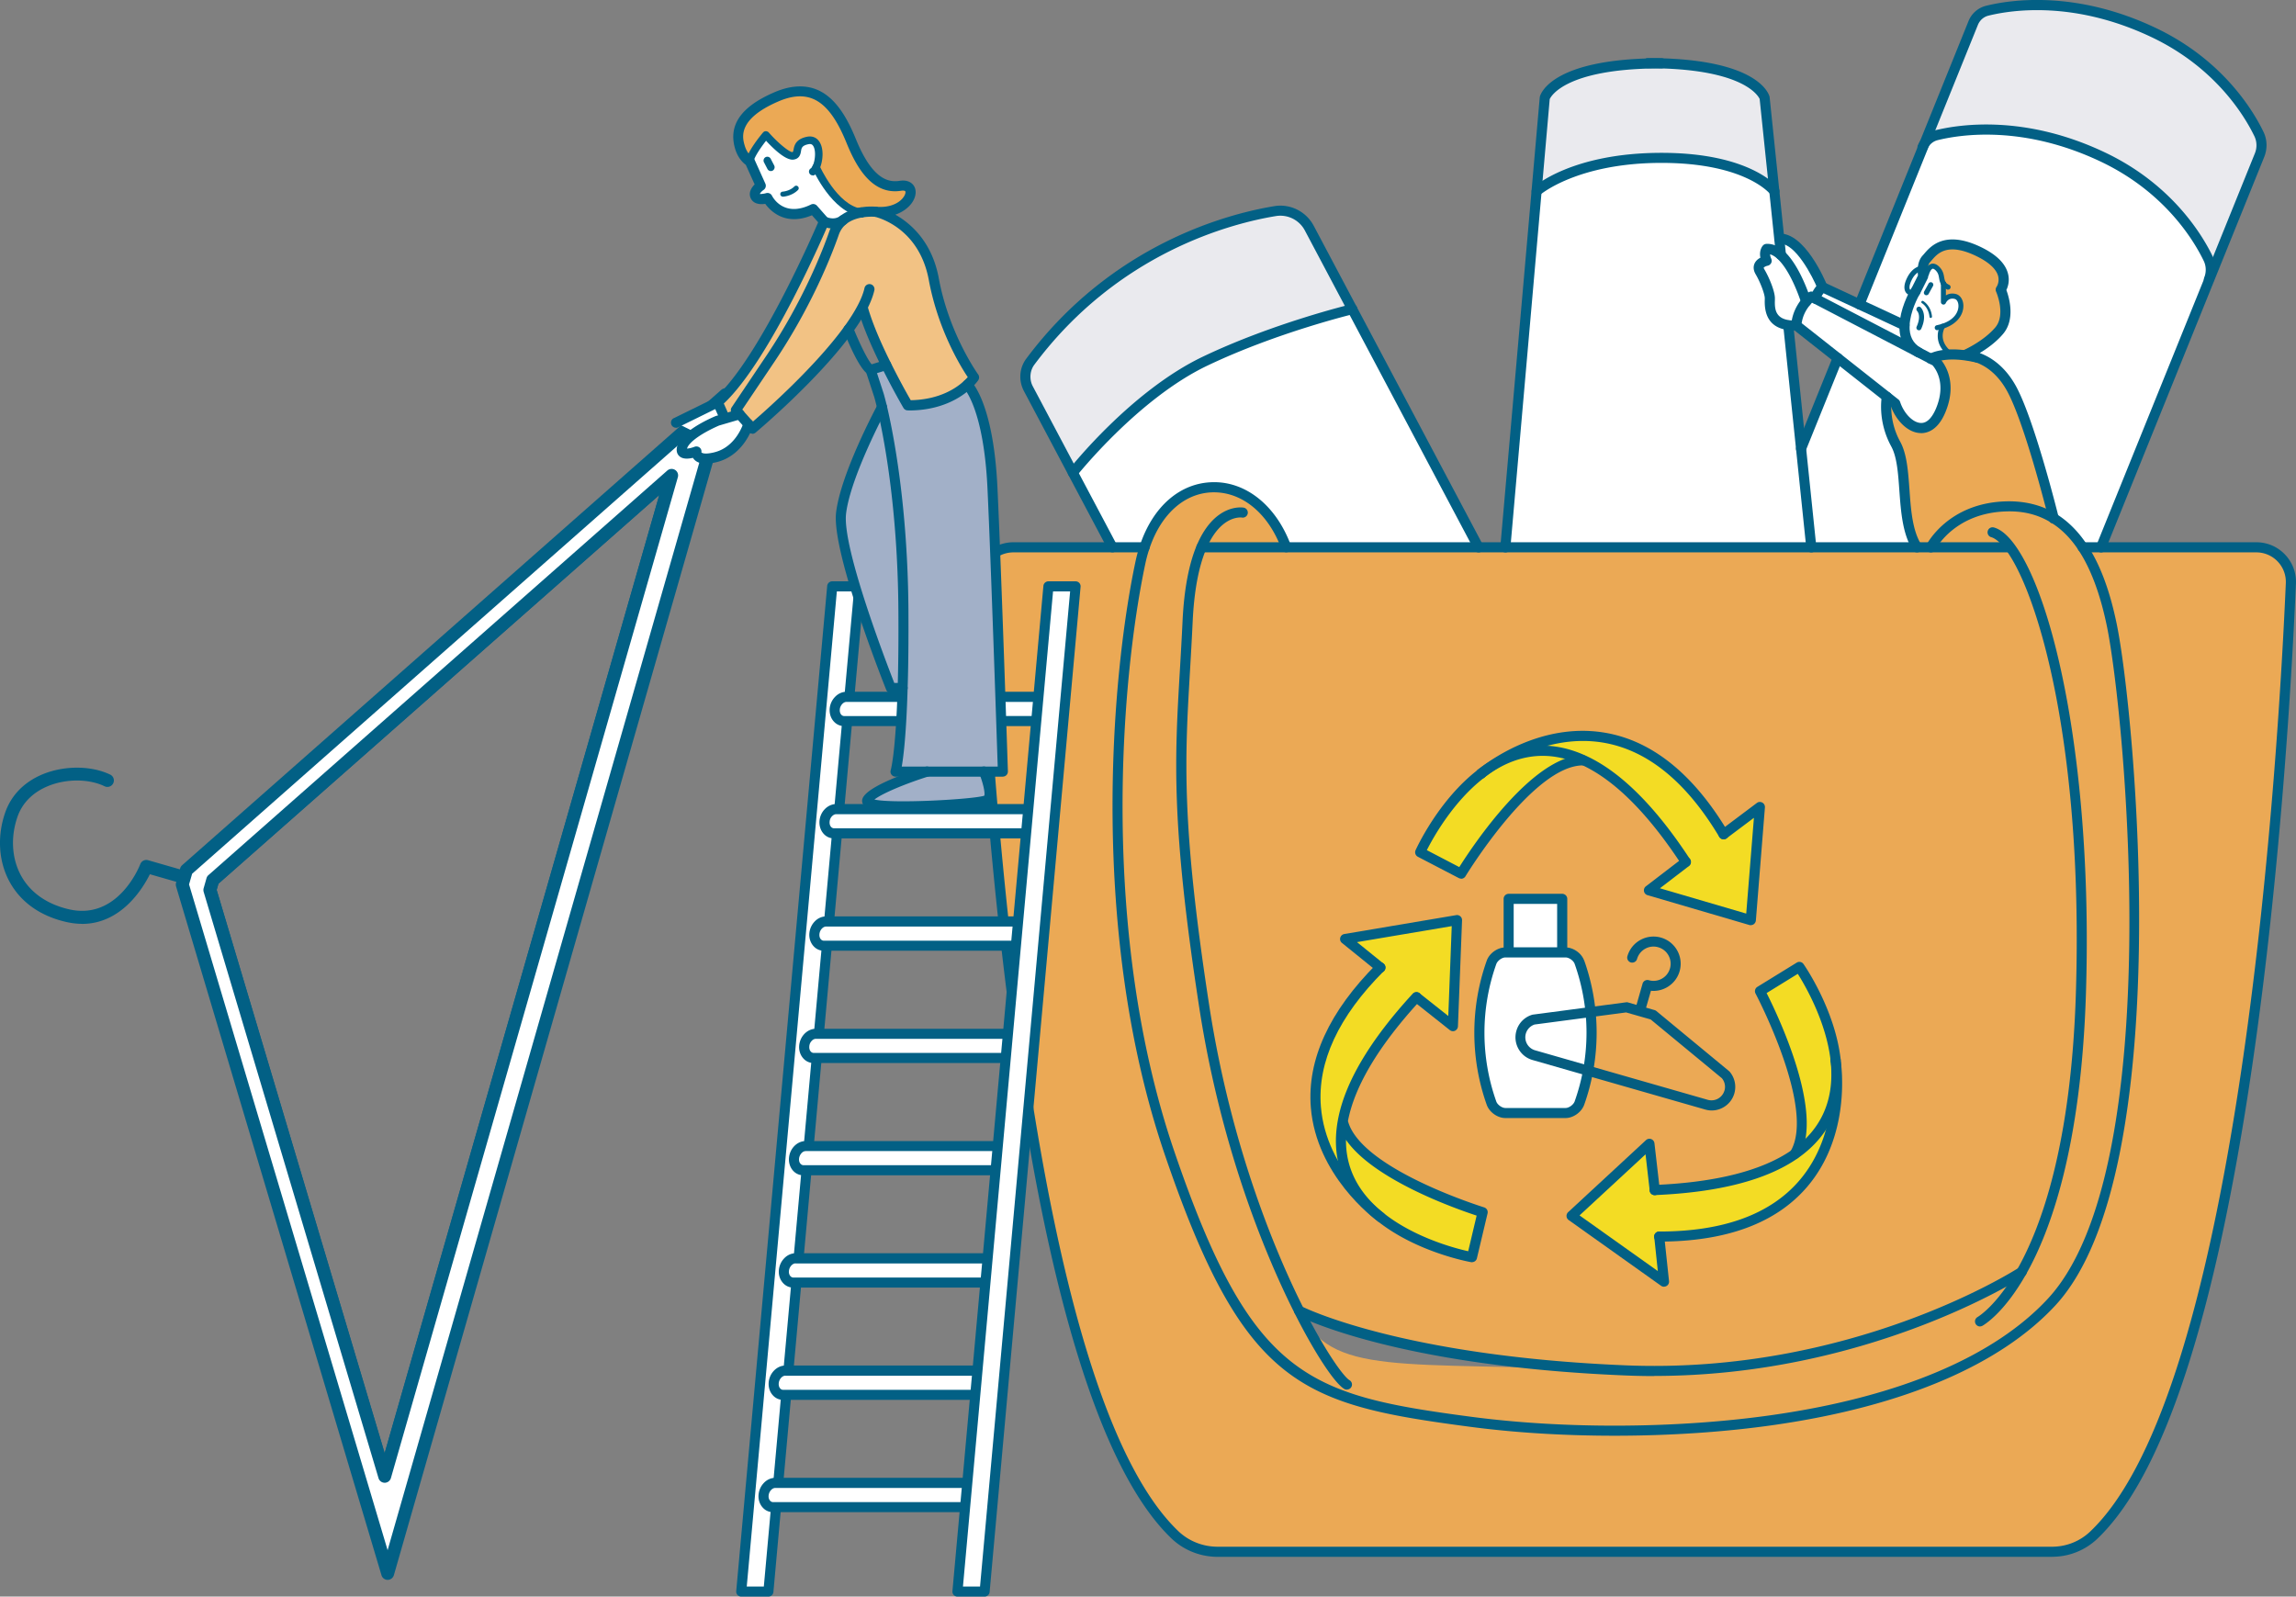 <svg xmlns="http://www.w3.org/2000/svg" viewBox="0 0 340.24 236.61"><rect x="0" y="0" width="340.24" height="236.61" fill="#808080" stroke="none"/><defs><style>.d{fill:#f3dc24}.e{fill:#026085}.f{fill:#eba955}.g{fill:#eaeaee}.h{fill:#fff}.i{fill:#f2c284}.k{fill:#a2b0c8}</style></defs><g id="b"><g id="c"><path class="e" d="M57.01 219.74c-.43 0-.8-.28-.92-.69l-25.91-86.88a.99.99 0 010-.54l.42-1.48c.05-.18.15-.34.29-.46l68-59.96a.963.963 0 011.56.99l-19.89 69.39-22.62 78.93c-.12.41-.49.7-.92.7zm-24.9-87.85L57 215.35 97.69 73.36l-65.32 57.6-.27.93zm47.53 7.96zm-67.48-2.94c-.74 0-1.53-.09-2.36-.28-3.81-.87-6.69-2.91-8.34-5.88-1.67-3.01-1.92-6.78-.69-10.33.89-2.57 2.81-4.53 5.54-5.67 3.18-1.32 7.19-1.31 9.99.03a.96.96 0 11-.83 1.73c-2.33-1.12-5.72-1.12-8.41.01-1.54.64-3.57 1.95-4.47 4.53-1.05 3.04-.85 6.23.56 8.77 1.38 2.48 3.83 4.19 7.09 4.94 7.24 1.65 10.42-6.36 10.55-6.7.18-.47.69-.72 1.16-.58l5.63 1.62a.962.962 0 11-.53 1.85l-4.84-1.39c-1.02 2.06-4.22 7.36-10.05 7.36z"/><path class="h" d="M47.39 111.51l-5.43 4.79-10.04 8.86-4.29 3.79-.31 1.07-.31 1.07 30.44 102.08 23.23-81.03.04-.13 3.05-10.64.56-1.94 4.8-16.74 18.4-64.19-60.13 53.01zm33.58 23.69l-1.33 4.65-2.86 9.99-19.76 68.94-25.91-86.88.42-1.48 4.06-3.57 2.05-1.81 14.15-12.47.79-.7 46.95-41.41-14.19 49.49-4.37 15.25z"/><path class="e" d="M57.45 234.13c-.43 0-.8-.28-.92-.69L26.09 131.36a.99.99 0 010-.54l.61-2.14c.05-.18.15-.33.29-.46l79.89-70.44a.963.963 0 011.56.99L58.37 233.43c-.12.41-.49.7-.92.7zM28.02 131.08l29.42 98.65L105.68 61.4l-57.66 50.84-19.55 17.25-.46 1.6zm19.37-19.57zm9.62 108.23c-.43 0-.8-.28-.92-.69l-25.91-86.88a.99.99 0 010-.54l.42-1.48c.05-.18.15-.34.29-.46l68-59.96a.963.963 0 011.56.99L57.93 219.04c-.12.41-.49.7-.92.7zm-24.9-87.85L57 215.35l23.05-80.41L97.7 73.36l-65.32 57.6-.27.93z"/><path class="f" d="M334.35 81.11c2.93 0 5.26 2.43 5.13 5.35-1.02 23.76-6.48 119.43-29.2 141.04a8.954 8.954 0 01-6.18 2.47H180.47c-2.38 0-4.67-.9-6.39-2.55-22.61-21.73-28.08-116.93-29.11-140.84a5.248 5.248 0 015.24-5.47h19.4c-.25.73-.46 1.51-.63 2.34-3.04 14.37-7.47 52.81 4.33 87.4 11.8 34.58 20.68 36.69 44.51 39.84 23.84 3.16 68.01 1.99 86.23-17.76 18.23-19.75 11.34-88.57 8.88-100.37-1-4.79-2.41-8.61-4.3-11.45h25.72z"/><path class="g" d="M334.75 19.86c.47.97.5 2.09.1 3.09l-7.47 18.47-.04-.02c.4-1 .37-2.12-.1-3.09-1.54-3.2-5.92-10.44-15.57-15.03-11.67-5.56-21.15-4.13-24.7-3.25-.77.19-1.43.69-1.83 1.35l7.28-18.02a2.99 2.99 0 012.06-1.79c3.55-.88 13.03-2.31 24.7 3.25 9.65 4.59 14.02 11.82 15.57 15.03z"/><path class="h" d="M327.24 38.32c.47.97.5 2.09.1 3.09l.04.02-16.04 39.68h-2.7c-1.23-1.87-2.67-3.31-4.32-4.32-.34-1.35-3.68-14.63-6.29-19.28-1.58-2.84-3.62-4.03-5.05-4.53-1.05-.37-1.78-.37-1.78-.37s3.11-1.32 5.04-3.6c1.93-2.28.23-6.08.23-6.08s2.17-2.98-3.21-5.61c-5.38-2.63-7.01.17-7.83 1.05-.35.38-.48.92-.52 1.4s-1.19-.08-2 1.65c-.82 1.72.11 2.31.93 1.79-.09.16-1.5 2.6-1.6 5.02l-6.69-3.11 9.59-23.72c.4-.67 1.06-1.16 1.83-1.35 3.55-.88 13.03-2.31 24.7 3.25 9.65 4.59 14.02 11.82 15.57 15.03z"/><path class="f" d="M178.04 81.11c-1.01 2.39-1.81 5.89-2.05 10.98-.82 17.41-2.46 25.12 2.45 57.02 2.98 19.34 9.09 35.25 14.06 45.14s14.26 7.44 48.41 8.84c33.47 1.38 57.71-13.97 58.66-14.58 3.81-6.71 8.1-19.1 8.79-41.27 1.1-35.22-5.2-59.1-10.53-66.21l-.11.08H286.1s2.97-5.84 11.15-6.07c2.68-.08 5.02.51 7.05 1.76 1.64 1.01 3.08 2.45 4.32 4.32 1.88 2.84 3.3 6.67 4.3 11.45 2.46 11.8 9.35 80.62-8.88 100.37-18.23 19.74-62.39 20.91-86.23 17.76-23.83-3.15-32.71-5.25-44.51-39.84-11.8-34.59-7.36-73.03-4.33-87.4.17-.83.38-1.61.63-2.34 3.99-12.03 16.69-11.67 20.99 0h-12.55z"/><path class="f" d="M297.84 81.03c5.32 7.12 11.63 31 10.53 66.21-.69 22.17-4.98 34.56-8.79 41.27-.95.61-25.19 15.96-58.66 14.58-34.15-1.4-48.41-8.84-48.41-8.84-4.98-9.89-11.08-25.79-14.06-45.14-4.91-31.9-3.27-39.61-2.45-57.02.24-5.1 1.04-8.59 2.05-10.98h119.7l.11-.08z"/><path class="f" d="M298.03 57.51c2.6 4.65 5.95 17.94 6.29 19.28-2.02-1.24-4.36-1.83-7.05-1.76-8.17.23-11.15 6.07-11.15 6.07h-2.06c-2.63-4.15-1.16-11.68-3.15-15.31-1.99-3.62-1.31-7-1.31-7l1.25.99c1.05 3.21 4.73 5.78 6.71 1.05 1.99-4.73-.76-7.3-.76-7.3l-.69-.36s.9-.61 2.97-.66c1.01-.03 2.29.08 3.88.46 1.43.5 3.47 1.7 5.05 4.53z"/><path class="f" d="M288.01 42.03c-.46-.66-.11-1.47-.96-2.27-1.11-1.04-1.58.86-1.58.86l-.54.07c-.03-.22-.06-.56-.02-.93.04-.48.17-1.01.52-1.4.82-.87 2.46-3.68 7.83-1.05 5.38 2.63 3.21 5.61 3.21 5.61s1.7 3.8-.23 6.08c-1.93 2.28-5.04 3.6-5.04 3.6s.73 0 1.78.37c-1.59-.37-2.88-.48-3.88-.46-2.57-1.91-1.22-4.15-1.22-4.15 3.35-1.07 3.11-4.08 1.92-4.41-1.29-.35-1.79.82-1.79.82v-2.75z"/><path class="h" d="M287.88 48.36s-1.35 2.25 1.22 4.15c-2.08.05-2.97.66-2.97.66l-1.78-.92-.04-.02c-1.67-.94-2.13-2.47-2.08-4.01.09-2.42 1.51-4.86 1.6-5.02l1.13-2.26s-.02-.09-.04-.24l.54-.07s.47-1.9 1.58-.86c.85.8.5 1.61.96 2.26v2.75s.5-1.17 1.79-.82c1.19.32 1.43 3.34-1.92 4.41z"/><path class="h" d="M286.81 53.53s2.75 2.57.76 7.3-5.67 2.16-6.71-1.05l-1.25-.99-7.28-5.74-6.14-4.84c.11-1.62.86-2.81 1.47-3.52.42-.49.76-.74.76-.74l.65.34 15.25 7.94.04.02 1.78.92.69.36zm-1.84-12.59l-1.13 2.26c-.82.52-1.75-.07-.93-1.79.82-1.73 2-1.65 2-1.65-.04.37 0 .72.02.93.02.15.04.24.04.24z"/><path class="h" d="M284.31 52.23l-15.25-7.94c.06-.89.99-1.74.99-1.74l5.5 2.56 6.69 3.11c-.06 1.53.41 3.07 2.08 4.01zm-.24 28.88h-15.65l-1.51-14.6 5.43-13.44 7.28 5.74s-.68 3.38 1.31 7c1.99 3.62.52 11.16 3.15 15.31z"/><path class="h" d="M270.05 42.55s-.92.85-.99 1.74l-.65-.34s-.34.25-.76.74c0 0-1.48-4.83-3.73-6.89l-.25-2.43c3.39-.17 6.38 7.18 6.38 7.18z"/><path class="h" d="M266.9 66.5l1.51 14.6h-45.34l4.63-52.77s5.42-4.94 18.5-4.94 16.73 4.94 16.73 4.94l.73 7.04.25 2.43c-.65-.6-1.36-.96-2.11-.92 0 0-.53.59 0 1.76 0 0-1.76.35-.99 1.63.76 1.29 1.46 3.16 1.46 3.92 0 .69-.43 3.55 2.74 3.98v.05l1.89 18.28z"/><path class="h" d="M263.92 37.81c2.25 2.07 3.73 6.89 3.73 6.89-.6.71-1.36 1.9-1.47 3.52-.44.02-.83 0-1.18-.05-3.16-.44-2.74-3.3-2.74-3.98 0-.76-.7-2.63-1.46-3.92s.99-1.63.99-1.63c-.53-1.17 0-1.76 0-1.76.75-.04 1.47.33 2.11.92z"/><path class="g" d="M261.5 14.51l1.43 13.82s-3.64-4.94-16.73-4.94-18.5 4.94-18.5 4.94l1.21-13.82s1.34-4.93 16.3-5.13c14.95.21 16.29 5.13 16.29 5.13z"/><path class="h" d="M200.39 45.82l18.71 35.29h-28.51c-4.3-11.67-17-12.03-20.99 0h-4.76l-5.87-11.06s9.06-11.48 19.57-16.51c10.52-5.02 21.84-7.72 21.84-7.72z"/><path class="g" d="M194.02 33.8l6.37 12.02s-11.32 2.69-21.84 7.72c-10.51 5.03-19.57 16.51-19.57 16.51l-6.59-12.42c-.3-.56-.45-1.18-.45-1.79 0-.8.25-1.59.74-2.25 12.46-16.67 29.11-21.13 36.27-22.3 2.05-.34 4.08.69 5.06 2.52z"/><path class="e" d="M297.74 81.86h-119.7c-.41 0-.75-.33-.75-.75s.33-.75.75-.75h119.7c.41 0 .75.33.75.75s-.33.75-.75.75z"/><path class="e" d="M304.1 230.72H180.47c-2.6 0-5.06-.98-6.91-2.76-22.51-21.64-28.15-113.66-29.34-141.35-.07-1.65.52-3.21 1.66-4.4s2.68-1.85 4.32-1.85h19.4c.41 0 .75.33.75.75s-.33.75-.75.75h-19.4c-1.24 0-2.39.49-3.25 1.39s-1.3 2.07-1.25 3.3c.5 11.54 2.12 41.57 6.45 71.16 5.39 36.78 12.93 60.05 22.43 69.17 1.57 1.51 3.66 2.34 5.87 2.34h123.63c2.12 0 4.14-.8 5.67-2.26 9.54-9.07 17.11-32.38 22.52-69.28 4.34-29.65 5.96-59.71 6.46-71.25.05-1.21-.38-2.35-1.21-3.22a4.363 4.363 0 00-3.17-1.35h-25.72c-.41 0-.76-.33-.76-.75s.32-.75.73-.75h25.75c1.62 0 3.13.64 4.25 1.81s1.7 2.7 1.63 4.32c-.5 11.57-2.12 41.69-6.47 71.41-5.45 37.24-13.18 60.84-22.96 70.14a9.686 9.686 0 01-6.7 2.67z"/><path class="e" d="M223.08 81.86h-.07a.756.756 0 01-.68-.81l5.84-66.6s.01-.09.02-.13c.15-.56 1.93-5.48 17.01-5.68.32-.01.66-.01 1.01-.01.41 0 .75.33.75.75s-.33.75-.75.75c-.29 0-.65 0-.97.01-13.2.18-15.37 4.07-15.59 4.55l-5.83 66.5a.74.74 0 01-.74.68z"/><path class="e" d="M263.92 38.52c-.41 0-.75-.29-.75-.71l-2.41-23.14c-.18-.4-2.26-4.37-15.57-4.55-.33-.01-.65 0-.99-.01-.41 0-.75-.33-.75-.75s.33-.75.75-.75c.35 0 .69 0 1.03.01 15.06.21 16.83 5.12 16.99 5.68.01.04.02.08.02.12l2.42 23.3c0 .41-.33.79-.75.79zm4.49 43.34c-.38 0-.7-.29-.74-.67l-3.41-32.88a.75.75 0 01.67-.82c.41-.04.78.26.82.67l3.41 32.88a.75.75 0 01-.67.82h-.08z"/><path class="e" d="M262.94 29.08c-.23 0-.46-.11-.6-.3-.03-.04-3.67-4.64-16.13-4.64s-17.95 4.7-18 4.75c-.31.27-.78.25-1.05-.05-.28-.3-.25-.78.05-1.05.23-.21 5.78-5.14 19.01-5.14s17.17 5.03 17.33 5.25c.25.33.17.8-.16 1.04-.13.1-.29.15-.44.15zm48.4 52.78c-.09 0-.19-.02-.28-.05a.74.74 0 01-.41-.97l23.51-58.15c.32-.81.29-1.72-.08-2.49-1.4-2.9-5.68-10.14-15.22-14.68-11.47-5.46-20.75-4.05-24.2-3.2-.7.17-1.27.68-1.55 1.35L276.24 45.4a.74.74 0 01-.97.41.74.74 0 01-.41-.97L291.72 3.1A3.788 3.788 0 01294.3.86c3.61-.9 13.3-2.37 25.2 3.3 9.96 4.74 14.45 12.33 15.92 15.38.56 1.15.6 2.5.12 3.7L312.03 81.4c-.12.29-.4.47-.69.47zM266.9 67.25a.75.75 0 01-.67-1.09l5.41-13.38a.74.74 0 01.97-.41c.38.15.57.59.41.97l-5.43 13.44c-.04.09-.09.18-.16.25-.15.15-.34.22-.53.22z"/><path class="e" d="M327.34 42.16c-.09 0-.19-.02-.28-.05a.753.753 0 01-.42-.97c.32-.81.3-1.72-.08-2.49-1.4-2.9-5.68-10.14-15.22-14.68-11.47-5.46-20.75-4.05-24.2-3.2-.57.14-1.07.51-1.37 1.01-.08.12-.13.23-.18.34a.75.75 0 01-.98.4.76.76 0 01-.41-.98c.08-.2.18-.38.29-.56a3.7 3.7 0 012.28-1.67c3.61-.89 13.3-2.37 25.2 3.3 9.97 4.74 14.45 12.33 15.92 15.38.56 1.15.6 2.5.12 3.7-.12.29-.4.47-.69.47zM219.1 81.86c-.27 0-.53-.14-.66-.4l-25.08-47.31a4.103 4.103 0 00-4.28-2.13c-6.63 1.09-23.39 5.41-35.79 22.01-.39.52-.59 1.14-.59 1.8 0 .5.12 1 .36 1.44l12.45 23.49c.19.36.05.82-.31 1.01-.36.19-.82.05-1.01-.31l-12.45-23.49c-.35-.66-.54-1.4-.54-2.14 0-.99.31-1.92.89-2.69 12.73-17.03 29.94-21.47 36.75-22.59 2.35-.39 4.71.78 5.84 2.91l25.08 47.31a.754.754 0 01-.66 1.1z"/><path class="e" d="M158.98 70.79c-.16 0-.33-.05-.46-.16a.748.748 0 01-.12-1.05c.37-.47 9.29-11.68 19.84-16.72 10.47-5 21.87-7.74 21.99-7.77a.745.745 0 11.35 1.45c-.11.03-11.36 2.73-21.69 7.66-10.23 4.89-19.22 16.19-19.31 16.3-.15.19-.37.28-.59.28zm145.32 6.8c-.31 0-.58-.17-.67-.49 0 0-.02-.05-.04-.16-.36-1.45-3.67-14.54-6.21-19.07-1.47-2.64-3.34-3.74-4.64-4.19-.9-.32-1.53-.33-1.54-.33-.35 0-.66-.26-.73-.6-.07-.35.11-.69.44-.83.03-.01 2.98-1.29 4.77-3.4 1.6-1.89.14-5.26.12-5.29a.73.73 0 01.08-.74c.01-.02.45-.67.22-1.57-.27-1.04-1.36-2.05-3.15-2.93-4.37-2.14-5.82-.43-6.69.58-.1.12-.19.22-.27.31-.22.24-.3.65-.32.94-.03.35 0 .68.02.79 0 .1.02.15.02.17.04.17.02.35-.06.5l-1.13 2.26c-.19.37-.63.52-1 .33a.736.736 0 01-.33-1l1.03-2.05v-.04c-.05-.39-.05-.75-.02-1.08.06-.76.3-1.38.71-1.83.07-.08.15-.16.23-.26.92-1.08 3.07-3.6 8.48-.96 2.25 1.1 3.58 2.42 3.95 3.94.26 1.05-.02 1.92-.25 2.39.4 1.08 1.37 4.32-.49 6.51-1.04 1.23-2.38 2.18-3.46 2.83 1.54.56 3.67 1.86 5.33 4.83 2.63 4.71 5.99 17.97 6.36 19.47.1.39-.12.85-.52.95-.08.02-.15.03-.23.03z"/><path class="e" d="M284.31 52.98c-.12 0-.25-.03-.37-.1-1.69-.95-2.54-2.57-2.46-4.68.09-2.37 1.31-4.7 1.69-5.35.2-.36.66-.49 1.02-.29s.49.65.29 1.01c-.24.43-1.42 2.6-1.5 4.68-.06 1.56.5 2.65 1.7 3.33.36.2.49.66.28 1.02-.14.24-.39.38-.65.38z"/><path class="e" d="M284.68 64.18h-.12c-1.96-.08-3.64-2.01-4.34-3.94l-14.5-11.43a.743.743 0 01-.28-.64c.12-1.81.96-3.15 1.64-3.96.46-.54.84-.83.89-.86a.75.75 0 01.79-.06l18.4 9.58c.06.03.12.07.17.12.13.12 3.1 2.99.94 8.14-1.1 2.63-2.67 3.06-3.58 3.06zm-17.71-16.3l14.35 11.32c.11.09.2.21.25.35.56 1.71 1.9 3.09 3.06 3.13 1.09.07 1.84-1.14 2.26-2.14 1.6-3.82-.16-6.02-.52-6.41l-.58-.3-17.25-8.98c-.09.09-.19.2-.3.33-.49.57-1.08 1.49-1.25 2.71z"/><path class="e" d="M284.07 81.86c-.25 0-.49-.12-.63-.35-1.51-2.39-1.75-5.67-1.98-8.84-.18-2.56-.36-4.98-1.2-6.51-2.09-3.82-1.41-7.36-1.38-7.51.08-.4.47-.66.88-.58.4.08.67.47.59.88 0 .03-.59 3.18 1.23 6.49 1 1.82 1.18 4.39 1.38 7.12.21 2.99.44 6.07 1.75 8.15.22.35.12.81-.23 1.03-.12.08-.26.12-.4.12zm2.06-27.94c-.24 0-.48-.12-.63-.33a.738.738 0 01.2-1.02c.11-.08 1.14-.74 3.38-.79 1.21-.03 2.59.13 4.07.48.4.09.65.5.56.9-.09.4-.5.65-.9.56-1.36-.32-2.59-.46-3.69-.44-1.78.04-2.57.53-2.58.54-.13.08-.27.12-.41.12zm-20.26-4.95c-.35 0-.67-.02-.96-.06-2.36-.33-3.5-1.85-3.39-4.53v-.19c0-.56-.62-2.3-1.35-3.54-.41-.7-.32-1.25-.17-1.59.19-.42.54-.7.87-.87-.22-1.1.3-1.72.37-1.8.13-.15.32-.24.52-.25.93-.04 1.8.33 2.66 1.12 2.37 2.18 3.88 7.02 3.94 7.22.12.39-.1.81-.5.93-.39.12-.81-.1-.93-.49-.01-.05-1.45-4.66-3.52-6.56-.38-.35-.75-.57-1.1-.67 0 .15.04.37.17.65.09.21.09.45-.02.65s-.3.35-.52.39c-.26.05-.55.21-.58.3 0 .01.01.09.09.22.76 1.28 1.57 3.31 1.57 4.3v.26c-.05 1.3.06 2.7 2.1 2.99.3.04.65.06 1.05.04.46 0 .76.31.77.72.01.41-.31.76-.72.77h-.35z"/><path class="e" d="M270.05 43.3c-.29 0-.57-.18-.69-.47-.72-1.78-3.3-6.83-5.65-6.72-.37.02-.76-.3-.78-.71-.02-.41.3-.76.71-.78 3.77-.19 6.78 6.84 7.11 7.65.15.38-.03.82-.41.97-.09.04-.19.06-.28.06z"/><path class="e" d="M282.23 48.97a.67.67 0 01-.31-.07l-11.69-5.44c-.21.27-.4.61-.42.88-.03.41-.39.72-.8.69a.749.749 0 01-.69-.8c.08-1.15 1.11-2.13 1.22-2.24.22-.21.55-.25.82-.13l12.18 5.67c.37.17.54.62.36.99-.13.27-.4.43-.68.43zm-42.99 163.8c-7.4 0-14.77-.44-21.52-1.34-24.95-3.3-33.4-5.98-45.12-40.34-11.16-32.72-7.99-70.58-4.35-87.8.18-.85.4-1.67.66-2.43 1.92-5.8 5.97-9.32 10.83-9.4 4.93-.1 9.4 3.51 11.56 9.38.14.39-.06.82-.44.96a.753.753 0 01-.96-.44c-1.91-5.2-5.73-8.4-10-8.4h-.14c-4.19.07-7.72 3.2-9.44 8.38-.24.7-.44 1.46-.61 2.26-3.61 17.07-6.76 54.59 4.3 87.01 11.44 33.52 19.65 36.13 43.91 39.34 14.09 1.87 30.91 1.76 45.01-.29 18.63-2.7 32.66-8.66 40.57-17.23 17.77-19.25 11.4-86.71 8.7-99.71-.98-4.71-2.39-8.48-4.19-11.19-1.17-1.78-2.55-3.15-4.08-4.09-1.92-1.18-4.08-1.73-6.63-1.65-7.6.22-10.39 5.44-10.5 5.67-.19.37-.64.51-1.01.32a.75.75 0 01-.33-1c.13-.25 3.27-6.24 11.79-6.48 2.79-.08 5.31.55 7.46 1.86 1.72 1.06 3.25 2.58 4.55 4.54 1.93 2.91 3.37 6.74 4.4 11.71 2.73 13.14 9.09 81.36-9.06 101.03-8.15 8.82-22.48 14.94-41.45 17.7-7.48 1.09-15.71 1.63-23.91 1.63z"/><path class="e" d="M199.59 205.94c-.13 0-.26-.03-.38-.1-1.45-.85-4.42-5.37-7.38-11.26-3.85-7.64-10.8-23.7-14.13-45.36-4.19-27.26-3.63-36.79-2.85-49.98.13-2.26.27-4.62.39-7.19.22-4.66.93-8.45 2.11-11.24 2.65-6.26 6.77-5.61 6.94-5.58a.745.745 0 11-.25 1.47c-.15-.02-3.17-.39-5.31 4.69-1.11 2.63-1.78 6.24-1.99 10.73-.12 2.58-.26 4.95-.39 7.21-.77 13.1-1.33 22.56 2.84 49.66 3.3 21.45 10.18 37.35 13.99 44.91 3.28 6.51 5.95 10.14 6.8 10.64a.746.746 0 01-.38 1.39z"/><path class="e" d="M245.15 203.93c-1.4 0-2.83-.03-4.27-.09-33.93-1.39-48.14-8.62-48.72-8.93a.746.746 0 01-.32-1.01c.19-.36.64-.51 1.01-.32.14.07 14.56 7.38 48.09 8.76 33.14 1.36 57.22-13.82 58.23-14.47.02-.01.08-.05.1-.06.37-.19.82-.03 1 .33.18.37.03.82-.33 1-.95.61-23.4 14.77-54.79 14.77z"/><path class="e" d="M293.42 196.58a.749.749 0 01-.37-1.4c.05-.03 2.8-1.63 5.87-7.04 3.58-6.31 8-18.52 8.7-40.92 1.14-36.53-5.58-59.33-10.38-65.74-.99-1.32-1.72-1.74-2.16-1.87a.745.745 0 01-.52-.92c.11-.4.51-.63.92-.52.97.27 1.96 1.08 2.96 2.41 6.09 8.13 11.71 33.65 10.67 66.68-.71 22.7-5.22 35.16-8.89 41.61-3.32 5.86-6.33 7.54-6.45 7.61-.11.06-.24.09-.36.09zM283.26 43.76a.97.97 0 01-.68-.25c-.23-.2-.69-.84-.01-2.26.92-1.94 2.31-1.87 2.36-1.86.21.01.36.19.35.4-.01.2-.16.35-.39.35-.03 0-.97 0-1.64 1.44-.35.74-.34 1.22-.16 1.38.11.1.33.08.54-.05.22-.16.6.01.6.3 0 .1-.04.2-.11.27a.18.18 0 01-.07.05c-.25.16-.52.24-.77.24zm2.21 0c-.06 0-.12-.02-.18-.05a.378.378 0 01-.15-.51l.65-1.18c.1-.18.33-.25.51-.15s.25.33.15.51l-.65 1.18c-.07.12-.2.19-.33.19zm-1.11 5.18c-.05 0-.1-.01-.15-.03-.19-.08-.27-.31-.19-.49.74-1.63.11-2.3.08-2.33a.377.377 0 010-.53c.14-.15.37-.15.52-.01.04.04 1.06 1.03.08 3.18a.37.37 0 01-.34.22zm1.76-1.82c-.09 0-.18-.07-.19-.17-.16-1.45-1.09-2-1.12-2.02a.182.182 0 01-.07-.25c.05-.09.16-.12.25-.07.05.03 1.14.65 1.31 2.3.01.1-.06.19-.17.21h-.02zm2.56-4.19c-.05 0-.11-.01-.16-.04-.37-.18-.64-.39-.82-.65a.38.38 0 01.09-.52c.17-.12.4-.08.52.09.1.15.28.29.53.4a.372.372 0 01-.16.71z"/><path class="e" d="M288.01 42.4c-.12 0-.23-.05-.3-.16-.24-.34-.3-.69-.36-1.03-.07-.43-.14-.79-.55-1.18-.1-.09-.29-.24-.42-.2-.22.07-.46.56-.54.88a.37.37 0 01-.45.27.37.37 0 01-.27-.45c.03-.12.32-1.2 1.05-1.42.26-.08.67-.08 1.15.37.59.56.7 1.13.78 1.6.05.28.09.52.23.72.12.17.08.4-.09.52a.36.36 0 01-.22.07z"/><path class="e" d="M287.08 48.94c-.17 0-.33-.12-.37-.3-.04-.2.09-.4.29-.44.27-.06.53-.12.76-.2 1.85-.59 2.48-1.78 2.46-2.7-.01-.5-.23-.91-.53-.99-.94-.26-1.31.52-1.35.61a.37.37 0 01-.42.21.382.382 0 01-.3-.36v-2.75c0-.21.17-.38.37-.38s.37.16.37.37v1.77c.37-.24.87-.37 1.51-.2.62.17 1.06.85 1.08 1.69.03 1.19-.74 2.71-2.98 3.43-.26.08-.54.15-.84.22h-.07z"/><path class="e" d="M289.09 52.88a.34.34 0 01-.22-.07c-2.81-2.08-1.33-4.62-1.32-4.64.11-.18.33-.23.51-.13.18.11.23.33.13.51-.05.08-1.14 1.99 1.12 3.66a.37.37 0 01-.22.67z"/><path class="d" d="M265.99 171.04c5.42-3.79 6.58-9.03 6.03-13.93.23 1.52 3.56 26.16-26.15 26.16l.71 6.67-13.7-9.75 11.54-10.68.79 6.86c10.12-.42 16.68-2.46 20.79-5.33z"/><path class="d" d="M272.01 157.05v.06c.54 4.91-.61 10.14-6.03 13.93l-.02-.03c4.06-6.78-5.16-24.12-5.16-24.12l5.83-3.59s4.54 6.51 5.37 13.76zm-11.24-37.45l-1.34 16.76-15.08-4.42 5.48-4.2c-5.55-8.47-10.66-13.06-15.23-15.11-6.04-2.72-11.13-1.02-15.07 1.98 1.03-.86 20.59-16.59 35.88 9.02l5.37-4.03z"/><path class="d" d="M234.6 112.63v.03c-7.91 0-18.07 16.8-18.07 16.8l-6.07-3.16s3.25-7.22 9.04-11.66.03-.02.04-.03c3.93-2.99 9.03-4.7 15.07-1.98zm-14.89 67.03l-1.58 6.66s-7.8-1.39-13.51-5.91c0 0-.02-.01-.03-.02-3.88-3.08-6.78-7.61-5.62-14.14h.03c1.93 7.67 20.7 13.41 20.7 13.41z"/><path class="d" d="M215.91 136.36l-.6 15.71-5.41-4.29c-6.86 7.45-10.05 13.53-10.93 18.46-1.16 6.53 1.75 11.06 5.62 14.14-.86-.62-21.26-15.8-.04-37l-5.22-4.22 16.58-2.8z"/><path class="e" d="M249.83 128.49c-.24 0-.48-.12-.63-.34-5.01-7.65-10.03-12.64-14.91-14.84-4.93-2.22-9.74-1.58-14.31 1.89s-.05.04-.08.06c-.34.23-.81.14-1.04-.21a.752.752 0 01.18-1.02l.02-.02c5.03-3.83 10.36-4.53 15.82-2.07 5.15 2.31 10.38 7.48 15.55 15.38.23.35.13.81-.22 1.03-.13.08-.27.12-.41.12z"/><path class="e" d="M216.52 130.21c-.12 0-.23-.03-.34-.08l-6.07-3.16a.753.753 0 01-.34-.97c.14-.3 3.4-7.45 9.26-11.94a.749.749 0 11.91 1.19c-4.59 3.52-7.57 8.9-8.5 10.74l4.81 2.51c1.94-3.08 10.88-16.57 18.33-16.57.41 0 .75.33.75.75s-.33.75-.75.75c-7.39 0-17.32 16.28-17.42 16.44-.14.23-.39.36-.64.36zm42.91 6.9c-.07 0-.14 0-.21-.03l-15.08-4.42a.736.736 0 01-.52-.58c-.05-.28.06-.56.28-.73l5.48-4.2a.749.749 0 11.91 1.19l-4.31 3.3 12.79 3.75 1.14-14.19-4.04 3.03a.75.75 0 01-.9-1.2l5.37-4.03c.23-.18.55-.2.81-.06s.41.42.39.71l-1.34 16.76a.79.79 0 01-.32.56c-.13.09-.27.13-.42.13z"/><path class="e" d="M255.41 124.38c-.25 0-.5-.13-.64-.36-4.87-8.15-10.64-12.85-17.17-13.96-9.37-1.59-17.26 4.86-17.59 5.14-.01 0-.03.02-.04.03-.28.23-.69.23-.97-.02a.734.734 0 01-.06-1.05s.08-.08.12-.11c.97-.8 8.98-7.14 18.8-5.46 6.97 1.19 13.1 6.13 18.2 14.67.21.35.1.81-.26 1.02-.12.07-.25.11-.38.11zm-10.21 52.73a.75.75 0 01-.75-.72c-.02-.41.3-.76.71-.78 9.14-.38 16-2.13 20.39-5.19 4.42-3.09 6.35-7.55 5.72-13.24-.05-.41.25-.78.66-.82.4-.05.78.25.82.66.7 6.28-1.44 11.2-6.34 14.63-4.63 3.23-11.75 5.07-21.18 5.46h-.03z"/><path class="e" d="M265.97 171.76a.67.67 0 01-.38-.11.748.748 0 01-.26-1.02c3.79-6.34-5.09-23.22-5.18-23.39a.753.753 0 01.27-.99l5.83-3.59c.34-.21.78-.12 1.01.21.19.27 4.66 6.75 5.5 14.1.05.41-.25.78-.66.83-.4.05-.78-.25-.83-.66-.66-5.74-3.76-11.08-4.86-12.82l-4.62 2.85c1.64 3.24 8.64 17.84 4.82 24.23-.14.23-.39.36-.64.36zm-19.39 18.93a.76.76 0 01-.43-.14l-13.7-9.75a.746.746 0 01-.31-.56.77.77 0 01.24-.6l11.54-10.68a.748.748 0 011.25.47l.79 6.86c.05.41-.25.78-.66.83a.746.746 0 01-.83-.66l-.62-5.39-9.78 9.05 11.6 8.25-.53-5.02a.743.743 0 111.48-.16l.71 6.67a.73.73 0 01-.37.72c-.12.07-.25.1-.38.1z"/><path class="e" d="M245.88 184.01c-.44.02-.76-.33-.76-.75s.33-.75.75-.75c9.48 0 16.46-2.54 20.77-7.56 6.07-7.08 4.8-16.67 4.63-17.74v-.03a.875.875 0 01-.02-.16.749.749 0 111.5.02c.17 1.08 1.53 11.3-4.98 18.88-4.6 5.36-11.97 8.08-21.9 8.08zm26.87-26.98zm-54.62 30.03s-.09 0-.13-.01c-.33-.06-8.05-1.47-13.84-6.07-.01 0-.02-.02-.03-.03-4.97-3.97-6.94-8.95-5.89-14.85.98-5.55 4.72-11.89 11.11-18.84.28-.3.75-.32 1.06-.04.3.28.32.75.04 1.06-6.1 6.64-9.7 12.64-10.7 17.85 1.91 7.13 20 12.74 20.18 12.8.38.12.6.5.51.89l-1.58 6.66c-.08.34-.39.57-.73.57zm-13.05-7.25c4.53 3.59 10.48 5.17 12.49 5.62l1.25-5.28c-3.04-1-15.25-5.28-19.36-11.23-.04 4.23 1.84 7.88 5.6 10.87l.03.02z"/><path class="e" d="M215.31 152.82c-.17 0-.33-.06-.46-.16l-5.41-4.29a.748.748 0 01.93-1.17l4.25 3.37.51-13.32-14.04 2.37 3.93 3.18a.747.747 0 11-.94 1.16l-5.22-4.22a.732.732 0 01-.25-.77c.07-.28.31-.5.6-.55l16.58-2.8c.22-.04.45.03.62.18.17.15.26.37.25.59l-.61 15.71c-.01.28-.18.53-.43.65-.1.05-.21.07-.31.07z"/><path class="e" d="M204.62 181.15c-.17 0-.35-.06-.48-.18-.64-.47-9.08-6.81-9.89-16.85-.57-7.07 2.72-14.23 9.77-21.28.29-.29.76-.29 1.06 0 .29.29.29.77 0 1.06-6.73 6.73-9.87 13.49-9.34 20.1.77 9.52 8.94 15.52 9.29 15.77.04.03.1.08.13.12.28.3.27.77-.03 1.06-.14.14-.33.2-.51.2z"/><path class="h" d="M127.35 86.9l-13.48 148.96h-4.03L123.32 86.9h4.03z"/><path class="e" d="M113.87 236.61h-4.03c-.21 0-.41-.09-.55-.24a.75.75 0 01-.19-.57l13.48-148.97c.03-.38.36-.68.74-.68h4.03c.21 0 .41.09.55.24.14.16.21.36.19.57l-13.48 148.97c-.03.38-.36.68-.74.68zm-3.21-1.49h2.53l13.35-147.47h-2.53l-13.35 147.47z"/><path class="h" d="M154 103.28h-5.45c.19 1.18.12 2.4.29 3.58h4.83c.43 0 .85-.2 1.16-.52.32-.32.53-.77.58-1.27.09-.99-.54-1.8-1.41-1.8zm-20.62 3.29c0-.65.08-1.31.11-1.96.02-.44.04-.89.07-1.33h-8.13c-.44 0-.85.2-1.16.53-.31.32-.53.77-.58 1.27-.09.99.54 1.79 1.41 1.79h8.26v-.29z"/><path class="e" d="M133.06 107.61h-7.95c-.6 0-1.15-.24-1.55-.69-.45-.49-.67-1.19-.61-1.92.06-.64.34-1.26.79-1.72.46-.49 1.07-.76 1.7-.76h8.1c.41 0 .75.33.75.75s-.33.75-.75.75h-8.1c-.22 0-.44.11-.62.3-.21.22-.35.52-.37.82-.03.31.05.59.22.78.08.09.23.2.45.2h7.95c.41 0 .75.33.75.75s-.33.75-.75.75zm20.62 0h-5.3c-.41 0-.75-.33-.75-.75s.33-.75.75-.75h5.3c.21 0 .44-.11.62-.29.21-.21.34-.51.37-.82.03-.31-.05-.59-.23-.78a.586.586 0 00-.44-.2h-5.75c-.41 0-.75-.33-.75-.75s.33-.75.75-.75H154c.59 0 1.14.24 1.55.69.45.5.68 1.2.61 1.92-.06.66-.34 1.27-.79 1.72-.46.48-1.07.75-1.69.75z"/><path class="h" d="M152.5 119.92c.87 0 1.5.8 1.41 1.8-.05.5-.26.94-.58 1.27s-.72.52-1.16.52h-28.58c-.86 0-1.5-.8-1.41-1.79.05-.5.26-.94.57-1.27s.73-.53 1.16-.53h28.58z"/><path class="e" d="M152.17 124.25h-28.58c-.59 0-1.14-.24-1.54-.69-.45-.5-.67-1.19-.61-1.92.06-.65.33-1.26.78-1.72.47-.49 1.08-.76 1.7-.76h28.58c.59 0 1.14.24 1.55.69.45.5.68 1.2.61 1.92-.06.65-.34 1.26-.79 1.72-.47.48-1.07.75-1.7.75zm-28.25-3.59c-.21 0-.44.11-.62.3-.21.21-.34.5-.36.81-.03.31.05.59.22.78.08.09.23.2.44.2h28.58c.22 0 .44-.1.62-.29.21-.22.34-.51.37-.82.03-.31-.05-.59-.23-.78a.586.586 0 00-.44-.2h-28.58z"/><path class="h" d="M150.99 136.56c.87 0 1.5.8 1.41 1.8-.04.49-.26.94-.58 1.27-.31.33-.72.53-1.16.53h-28.58c-.86 0-1.5-.8-1.41-1.8.04-.49.26-.94.57-1.27.31-.33.73-.53 1.16-.53h28.58z"/><path class="e" d="M150.67 140.9h-28.58c-.59 0-1.14-.24-1.54-.69-.45-.5-.68-1.2-.61-1.92.06-.65.34-1.26.78-1.72.46-.49 1.07-.76 1.7-.76H151c.59 0 1.14.24 1.55.69.45.5.68 1.2.61 1.92-.06.65-.34 1.26-.79 1.72-.46.49-1.07.76-1.7.76zm-28.25-3.59c-.21 0-.44.11-.62.3-.21.22-.34.51-.37.82-.03.31.05.6.22.78.08.09.23.2.44.2h28.58c.28 0 .49-.16.62-.3.21-.22.35-.52.38-.82.03-.31-.05-.59-.23-.78a.586.586 0 00-.44-.2h-28.58z"/><path class="h" d="M149.48 153.21c.87 0 1.5.8 1.41 1.79-.05.5-.26.94-.58 1.27s-.72.53-1.16.53h-28.58c-.86 0-1.5-.8-1.41-1.8.05-.5.26-.94.57-1.27s.73-.52 1.16-.52h28.58z"/><path class="e" d="M149.16 157.54h-28.58c-.59 0-1.14-.24-1.54-.69-.45-.5-.68-1.2-.61-1.92.06-.65.34-1.26.78-1.72.47-.48 1.07-.75 1.7-.75h28.58c.6 0 1.15.24 1.55.69.45.49.67 1.19.61 1.92-.06.65-.34 1.26-.79 1.72-.47.49-1.07.76-1.7.76zm-28.25-3.59c-.22 0-.44.1-.62.3-.21.21-.34.5-.36.81-.03.31.05.6.22.78.08.09.23.2.44.2h28.58c.21 0 .43-.11.62-.3.21-.22.35-.51.37-.82.03-.31-.05-.59-.22-.77a.597.597 0 00-.45-.2h-28.58z"/><path class="h" d="M147.98 169.85c.87 0 1.5.8 1.41 1.79-.04.49-.26.94-.58 1.27-.31.33-.72.53-1.16.53h-28.58c-.86 0-1.5-.8-1.41-1.8.04-.49.26-.94.57-1.27s.73-.52 1.16-.52h28.58z"/><path class="e" d="M147.65 174.18h-28.58c-.59 0-1.14-.24-1.54-.68-.45-.5-.68-1.2-.61-1.93.06-.65.34-1.26.78-1.72.47-.48 1.07-.75 1.7-.75h28.58c.6 0 1.15.24 1.55.69.45.49.67 1.19.61 1.92-.06.65-.34 1.26-.79 1.72-.46.49-1.07.76-1.7.76zm-28.25-3.59c-.22 0-.44.1-.62.3-.2.21-.34.51-.37.81-.03.31.05.6.23.78.12.13.27.2.44.2h28.58c.22 0 .44-.11.62-.3.21-.22.35-.52.38-.82.03-.31-.05-.59-.22-.78a.597.597 0 00-.45-.2h-28.58z"/><path class="h" d="M146.47 186.48c.87 0 1.5.8 1.41 1.8-.04.49-.26.94-.58 1.26s-.72.53-1.16.53h-28.58c-.86 0-1.5-.8-1.41-1.79.04-.49.26-.94.57-1.27.31-.33.73-.53 1.16-.53h28.58z"/><path class="e" d="M146.15 190.82h-28.58c-.59 0-1.14-.24-1.54-.69-.45-.5-.68-1.19-.61-1.92.06-.65.34-1.26.78-1.72.46-.49 1.07-.76 1.7-.76h28.58c.59 0 1.14.24 1.55.69.45.5.67 1.2.61 1.92-.06.64-.34 1.25-.79 1.71-.47.49-1.07.76-1.7.76zm-28.25-3.59c-.22 0-.44.11-.62.3-.21.22-.34.51-.37.82-.03.31.05.59.23.78.08.09.23.2.44.2h28.58c.21 0 .44-.11.62-.3.21-.22.34-.51.37-.81.03-.31-.05-.59-.22-.78a.591.591 0 00-.45-.2H117.9z"/><path class="h" d="M144.97 203.12c.87 0 1.5.8 1.41 1.8-.05.5-.26.94-.58 1.27s-.72.52-1.16.52h-28.58c-.86 0-1.5-.8-1.41-1.79.05-.5.26-.94.57-1.27.31-.32.73-.53 1.16-.53h28.58z"/><path class="e" d="M144.64 207.46h-28.58c-.59 0-1.14-.24-1.54-.69-.45-.49-.67-1.19-.61-1.92.06-.65.34-1.26.78-1.72.47-.49 1.07-.76 1.7-.76h28.58c.59 0 1.14.24 1.55.69.45.5.68 1.2.61 1.92-.06.65-.34 1.26-.79 1.72-.47.48-1.07.75-1.7.75zm-28.25-3.59c-.21 0-.44.11-.62.3-.21.22-.34.51-.37.82-.03.31.05.59.22.78.08.09.23.2.44.2h28.58c.22 0 .44-.1.62-.29.21-.22.35-.51.37-.82.03-.31-.05-.59-.23-.78a.586.586 0 00-.44-.2h-28.58z"/><path class="h" d="M143.46 219.76c.87 0 1.5.8 1.41 1.8-.04.49-.26.94-.58 1.27-.31.33-.72.53-1.16.53h-28.58c-.86 0-1.5-.8-1.41-1.8.04-.49.26-.94.57-1.27.31-.33.73-.53 1.16-.53h28.58z"/><path class="e" d="M143.14 224.1h-28.58c-.59 0-1.14-.24-1.54-.69-.45-.5-.68-1.2-.61-1.92.06-.65.34-1.26.78-1.72.46-.49 1.07-.76 1.7-.76h28.58c.59 0 1.14.24 1.55.69.45.5.68 1.2.61 1.92-.06.65-.34 1.26-.79 1.72-.46.49-1.07.76-1.7.76zm-28.25-3.59c-.22 0-.44.11-.62.3-.21.22-.34.51-.37.82-.03.31.05.59.23.78.08.09.23.2.44.2h28.58c.22 0 .44-.11.62-.3.21-.22.35-.52.38-.82.03-.31-.05-.59-.23-.78a.586.586 0 00-.44-.2H114.9z"/><path class="h" d="M159.4 86.9l-13.49 148.96h-4.02L155.37 86.9h4.03z"/><path class="e" d="M145.91 236.61h-4.03c-.21 0-.41-.09-.55-.24a.75.75 0 01-.19-.57l13.48-148.97c.03-.38.36-.68.74-.68h4.03c.21 0 .41.09.55.24.14.16.21.36.19.57l-13.48 148.97c-.03.38-.36.68-.74.68zm-3.21-1.49h2.53l13.35-147.47h-2.53L142.7 235.12z"/><path class="k" d="M148.63 114.35h-15.92s.76-2.28 1.05-12.39c.09-3.05.14-6.82.12-11.45-.09-15.48-2.22-26.15-3.17-30.17-.28-1.18-.46-1.78-.46-1.78l-1.22-3.74 2.3-.71c1.65 3.33 3.19 5.97 3.19 5.97 4.72.04 7.51-1.82 8.84-3.07 0 0 3.13 2.89 3.72 15.28.59 12.39 1.55 42.06 1.55 42.06zm-2.84 0s1.52 3.62.47 4.22c-1.05.61-18.58 1.73-17.73 0 .85-1.73 8.85-4.22 8.85-4.22h8.41z"/><path class="i" d="M127.77 45.6c-.54 1.03-1.24 2.12-2.03 3.21-5.07 7.02-14.24 14.71-14.24 14.71l-.59-.66-1.31-1.47-.55-.62 5.14-7.65c5.14-7.65 8.12-14.9 9.41-18.58.29-.83.77-1.45 1.33-1.91.82-.66 1.81-.99 2.68-1.14 1.17-.21 2.12-.11 2.12-.11s7.07 1.47 8.64 9.99 5.96 14.55 5.96 14.55-.31.46-.97 1.08c-1.33 1.24-4.13 3.1-8.84 3.07 0 0-1.54-2.64-3.19-5.97-1.35-2.71-2.76-5.89-3.47-8.46l-.09-.05z"/><path class="f" d="M133.41 27.54c2.98-.47 1.46 4.32-3.68 3.85 0 0-.95-.1-2.12.11-4-.6-6.67-6.7-6.67-6.7.67-1.42.63-4.36-1.26-3.97-2.28.47-.99 2.1-2.16 2.28-1.17.18-4.03-3.09-4.03-3.09s-2.22 2.63-2.39 3.92c0 0-1-.53-1.47-2.1-.46-1.58-.99-4.67 5.32-7.42 6.36-2.77 9.22 1.72 11.21 6.57 1.99 4.85 4.28 7.04 7.26 6.57z"/><path class="k" d="M133.88 90.51c.03 4.63-.02 8.4-.12 11.45h-1.74s-8.08-20.22-7.38-25.94c.7-5.72 6.07-15.68 6.07-15.68.95 4.02 3.07 14.69 3.17 30.17z"/><path class="h" d="M120.94 24.79s2.67 6.11 6.67 6.7c-.87.15-1.87.47-2.68 1.14v-.02c-1.3.97-2.81.2-2.81.2l-1.62-1.83c-4.79 2.33-6.78-1.63-6.78-1.63s-1.46.46-1.81-.3c-.35-.76.82-1.52.82-1.52l-1.63-3.62c.17-1.29 2.39-3.92 2.39-3.92s2.86 3.27 4.03 3.09c1.17-.17-.12-1.81 2.16-2.28 1.89-.39 1.93 2.56 1.26 3.97z"/><path class="i" d="M124.91 32.62v.02c-.55.46-1.03 1.08-1.32 1.91-1.29 3.68-4.27 10.93-9.41 18.58l-5.14 7.65.55.62-2.21.65-.1-.34-.93-2.1c6.95-6.01 15.75-26.79 15.75-26.79s1.51.77 2.8-.2z"/><path class="h" d="M109.6 61.4l1.31 1.47c-.41 1.24-1.54 3.48-3.79 4.52-.36.17-.75.3-1.17.4-3.04.7-2.75-.87-2.75-.87s-2.8 1.11-2.04-.82c.28-.71 1.06-1.41 1.94-2 1.5-1.02 3.26-1.74 3.26-1.74l1.03-.31 2.21-.65z"/><path class="h" d="M107.29 61.71l.1.34-1.03.31s-1.77.72-3.26 1.74l-2.92-1.45 6.18-3.04.93 2.1z"/><path class="e" d="M134.66 60.82h-.14a.74.74 0 01-.64-.37c-.02-.03-1.58-2.7-3.22-6.02-1.18-2.38-2.75-5.8-3.52-8.59-.11-.4.12-.81.52-.92.4-.11.81.13.92.52.74 2.68 2.26 6.01 3.42 8.32 1.26 2.55 2.48 4.72 2.96 5.55 4.28-.08 6.78-1.81 7.9-2.86.23-.22.41-.41.55-.56-1.07-1.59-4.41-7.04-5.77-14.38-1.46-7.9-7.79-9.34-8.06-9.4a.738.738 0 01-.58-.84.75.75 0 01.81-.63c2.28.21 3.68-.72 4.18-1.58.21-.35.22-.64.16-.72-.04-.06-.24-.13-.62-.07-4.36.69-6.69-3.68-8.06-7.03-1.04-2.54-2.56-5.59-5.02-6.6-1.47-.6-3.17-.46-5.19.43-6.04 2.63-5.24 5.36-4.9 6.52.36 1.22 1.08 1.64 1.11 1.66.14.08.26.2.32.35l1.63 3.62c.15.34.03.73-.27.93-.28.19-.53.48-.54.6.08.01.57-.02.9-.12.35-.11.73.05.89.38.17.33 1.81 3.24 5.78 1.3.3-.15.67-.07.89.18l1.51 1.71c.31.12 1.17.37 1.9-.18a.75.75 0 01.9 1.2c-1.64 1.24-3.51.31-3.59.27a.723.723 0 01-.22-.17l-1.25-1.42c-3.93 1.64-6.14-.62-6.92-1.69-.85.13-1.77-.01-2.15-.83-.37-.79.07-1.54.58-2.05l-1.31-2.9c-.4-.29-1.17-1-1.59-2.4-1.02-3.47.86-6.2 5.74-8.32 2.38-1.04 4.52-1.18 6.35-.44 2.98 1.21 4.69 4.6 5.84 7.41 2.46 6.01 4.86 6.36 6.45 6.12 1.27-.2 1.85.36 2.09.7.42.62.38 1.49-.11 2.32-.44.75-1.32 1.54-2.61 1.99 2.34 1.33 5.45 4.07 6.44 9.44 1.52 8.25 5.79 14.18 5.83 14.24.18.25.19.59.02.85-.04.06-.38.56-1.09 1.22-1.31 1.22-4.25 3.27-9.21 3.27z"/><path class="e" d="M111.5 64.27c-.21 0-.41-.09-.56-.25l-2.45-2.75a.737.737 0 01-.06-.91l5.14-7.65c5.43-8.09 8.33-15.57 9.32-18.41.31-.9.84-1.65 1.56-2.24.8-.65 1.85-1.1 3.03-1.3.41-.06.79.2.86.61.07.41-.21.79-.61.86-.65.11-1.58.37-2.34.98-.5.41-.87.95-1.09 1.58-1.01 2.89-3.96 10.51-9.49 18.75l-4.82 7.17 1.58 1.77c2.05-1.77 9.32-8.23 13.56-14.1.81-1.12 1.47-2.17 1.97-3.12.5-.95.84-1.82 1.01-2.58.09-.4.5-.65.9-.56.4.09.65.5.56.9-.2.88-.59 1.87-1.14 2.93-.53 1.01-1.23 2.13-2.09 3.31-5.07 7.01-13.99 14.53-14.37 14.85-.14.12-.31.18-.48.18z"/><path class="e" d="M127.61 32.24a.74.74 0 01-.73-.62c-.07-.41.2-.79.61-.87 1.26-.22 2.28-.12 2.33-.11.41.04.71.41.66.82-.04.41-.42.71-.82.67 0 0-.87-.08-1.91.1-.04 0-.09.01-.13.01zm-20.32 30.22c-.29 0-.56-.17-.68-.44l-.93-2.1a.77.77 0 01.19-.87c6.74-5.83 15.47-26.31 15.55-26.52.16-.38.6-.56.98-.4.38.16.56.6.4.98-.36.84-8.62 20.22-15.54 26.69l.71 1.61c.17.38 0 .82-.38.99-.1.04-.2.06-.3.06z"/><path class="e" d="M104.59 68.71c-.73 0-1.28-.18-1.66-.55-.1-.1-.18-.2-.25-.31-.68.16-1.53.23-2.04-.28-.29-.28-.55-.82-.18-1.76.3-.77 1.03-1.54 2.22-2.35 1.54-1.05 3.32-1.78 3.4-1.81l3.31-.98c.4-.12.81.11.93.51s-.11.81-.51.93l-3.24.95s-1.66.69-3.06 1.64c-1.2.82-1.56 1.39-1.66 1.66-.02.04-.03.08-.04.12.27-.01.74-.12 1.12-.27.25-.1.54-.05.75.12.21.17.31.44.26.71.07.08.43.34 1.84.01.37-.09.72-.21 1.02-.35 2.25-1.04 3.17-3.39 3.4-4.08.13-.39.55-.61.94-.47.39.13.6.55.47.94-.28.84-1.4 3.67-4.19 4.97-.39.18-.83.34-1.31.45-.58.13-1.09.2-1.53.2zm-4.41-5.32c-.41 0-.75-.33-.75-.75 0-.32.19-.59.47-.69l6.13-3.01c.37-.18.82-.03 1 .34.18.37.03.82-.34 1l-6.18 3.04c-.1.05-.22.08-.33.08zm28.85-7.83c-.11 0-.22-.02-.32-.07-1.25-.58-2.98-4.67-3.67-6.4-.15-.38.04-.82.42-.97.38-.15.82.03.97.42.88 2.21 2.11 4.75 2.74 5.45l1.93-.6a.742.742 0 11.44 1.42l-2.3.71c-.07.02-.15.03-.22.03z"/><path class="e" d="M148.63 115.1h-15.92c-.24 0-.47-.12-.61-.31a.73.73 0 01-.1-.67c0-.02.73-2.43 1.02-12.17.1-3.26.14-7.1.11-11.43-.09-15.45-2.23-26.13-3.15-30.01-.27-1.14-.44-1.73-.45-1.74l-1.22-3.72c-.13-.39.09-.81.48-.94.39-.13.81.09.94.48l1.22 3.74s.19.64.48 1.84c.93 3.93 3.09 14.74 3.19 30.34.02 4.34-.01 8.2-.12 11.48-.2 6.86-.62 10.17-.87 11.61h14.22c-.16-4.75-1-30.16-1.52-41.28-.56-11.77-3.46-14.75-3.49-14.77a.752.752 0 01-.02-1.05c.28-.3.74-.32 1.04-.04.14.13 3.36 3.25 3.95 15.79.58 12.25 1.54 41.78 1.55 42.07 0 .2-.07.4-.21.54-.14.15-.33.23-.54.23z"/><path class="e" d="M133.76 102.71h-1.74a.74.74 0 01-.69-.47c-.33-.83-8.14-20.46-7.43-26.31.71-5.8 5.93-15.54 6.15-15.95a.745.745 0 111.31.71c-.05.1-5.31 9.9-5.98 15.42-.61 5 5.95 22.05 7.14 25.1h1.23c.41 0 .75.33.75.75s-.33.75-.75.75zm.21 17.52c-2.86 0-5.25-.21-5.88-.8a.995.995 0 01-.23-1.19c.92-1.88 7.35-4 9.3-4.61.39-.12.81.1.94.49.12.39-.1.81-.49.94-3.2 1-6.83 2.48-8.03 3.43 2.81.64 14.64-.03 16.28-.57.15-.41-.2-1.97-.75-3.29a.75.75 0 01.4-.98c.37-.16.82.02.98.4.66 1.58 1.56 4.35.15 5.16-.53.31-7.4 1.01-12.66 1.01zM116 29.14c-.2 0-.36-.15-.37-.35a.37.37 0 01.35-.39c.01 0 1.04-.07 1.74-.77.15-.15.38-.15.53 0s.15.38 0 .53c-.91.91-2.18.99-2.23.99H116zm11.61 3.1c-.41 0-.75-.33-.75-.75s.33-.75.74-.75.75.33.75.75-.33.75-.75.75z"/><path class="e" d="M127.6 32.05h-.08c-4.25-.63-6.98-6.77-7.1-7.03-.12-.28 0-.61.29-.74.28-.12.61 0 .74.29.03.06 2.6 5.83 6.24 6.37.31.05.52.33.47.64-.04.28-.28.48-.55.48z"/><path class="h" d="M234.04 142.58c-.3-.8-1.24-1.44-2.04-1.44h-.5v-7.93h-7.93v7.93h-.5c-.8 0-1.74.64-2.04 1.44a31.048 31.048 0 000 20.92c.3.79 1.24 1.43 2.04 1.44H232c.81 0 1.74-.64 2.04-1.44a31.048 31.048 0 000-20.92z"/><path class="e" d="M234.74 142.32c-.37-1-1.43-1.79-2.49-1.9v-7.21c0-.41-.33-.75-.75-.75h-7.93c-.41 0-.75.33-.75.75v7.21c-1.05.11-2.11.9-2.49 1.91a31.943 31.943 0 000 21.44c.4 1.07 1.6 1.92 2.74 1.92H232c1.13 0 2.33-.84 2.75-1.94a31.943 31.943 0 000-21.44zm-10.43-8.37h6.44v6.44h-6.44v-6.44zm9.03 29.29c-.19.49-.84.96-1.34.96h-8.92c-.51 0-1.16-.47-1.34-.94a30.425 30.425 0 010-20.41c.19-.49.84-.96 1.34-.96H232c.51 0 1.16.46 1.34.94a30.425 30.425 0 010 20.41z"/><path d="M256.24 158.76s-.05-.06-.08-.08l-10.71-8.85a.698.698 0 00-.27-.14l-1.25-.36.72-2.5c.8.08 1.61-.09 2.33-.49a4.02 4.02 0 001.57-5.47 4.02 4.02 0 00-5.47-1.57 4.02 4.02 0 00-1.92 2.41c-.11.4.12.81.51.92.4.11.81-.12.92-.51.19-.65.62-1.19 1.21-1.52.59-.33 1.28-.41 1.93-.22.65.19 1.19.61 1.52 1.21s.41 1.28.22 1.93c-.19.65-.61 1.19-1.21 1.52-.59.33-1.28.41-1.93.22-.4-.11-.81.12-.92.51l-.9 3.15-1.25-.36c-.1-.03-.2-.04-.3-.02l-13.78 1.82s-.08.01-.11.02a3.46 3.46 0 00-2.36 2.39c-.53 1.85.54 3.79 2.39 4.32l25.59 7.34c.32.09.64.14.96.14 1.52 0 2.92-1 3.36-2.53a3.48 3.48 0 00-.74-3.27zm-.7 2.86a1.999 1.999 0 01-2.47 1.37l-25.59-7.34a1.999 1.999 0 01-.07-3.82l13.56-1.79 1.82.52 1.82.52 10.55 8.71c.43.51.57 1.19.39 1.83z" fill="#055d80"/><path class="e" d="M114.23 25.35c-.2 0-.4-.11-.5-.3l-.52-1a.576.576 0 01.24-.76c.27-.14.61-.04.76.24l.52 1c.14.27.03.61-.24.76-.08.04-.17.06-.26.06z"/><path class="e" d="M120.44 25.99c-.19 0-.37-.09-.47-.26a.552.552 0 01.17-.77c.03-.02.15-.11.3-.41.4-.85.49-2.39.02-2.99-.11-.14-.28-.27-.66-.19-.95.2-1.02.55-1.1 1.03-.07.42-.2 1.12-1.09 1.25-1.15.18-3.01-1.62-4.09-2.79-.79 1.01-1.77 2.44-1.86 3.13-.04.31-.32.52-.63.48a.556.556 0 01-.48-.63c.19-1.41 2.28-3.92 2.52-4.2.11-.13.26-.2.42-.2.14 0 .32.07.43.19 1.39 1.59 3.11 2.97 3.52 2.91.1-.05.13-.23.15-.34.11-.59.29-1.58 1.98-1.93.72-.15 1.34.06 1.76.6.85 1.08.61 3.11.11 4.17-.2.41-.43.7-.71.88-.09.06-.2.09-.3.09z"/></g></g></svg>